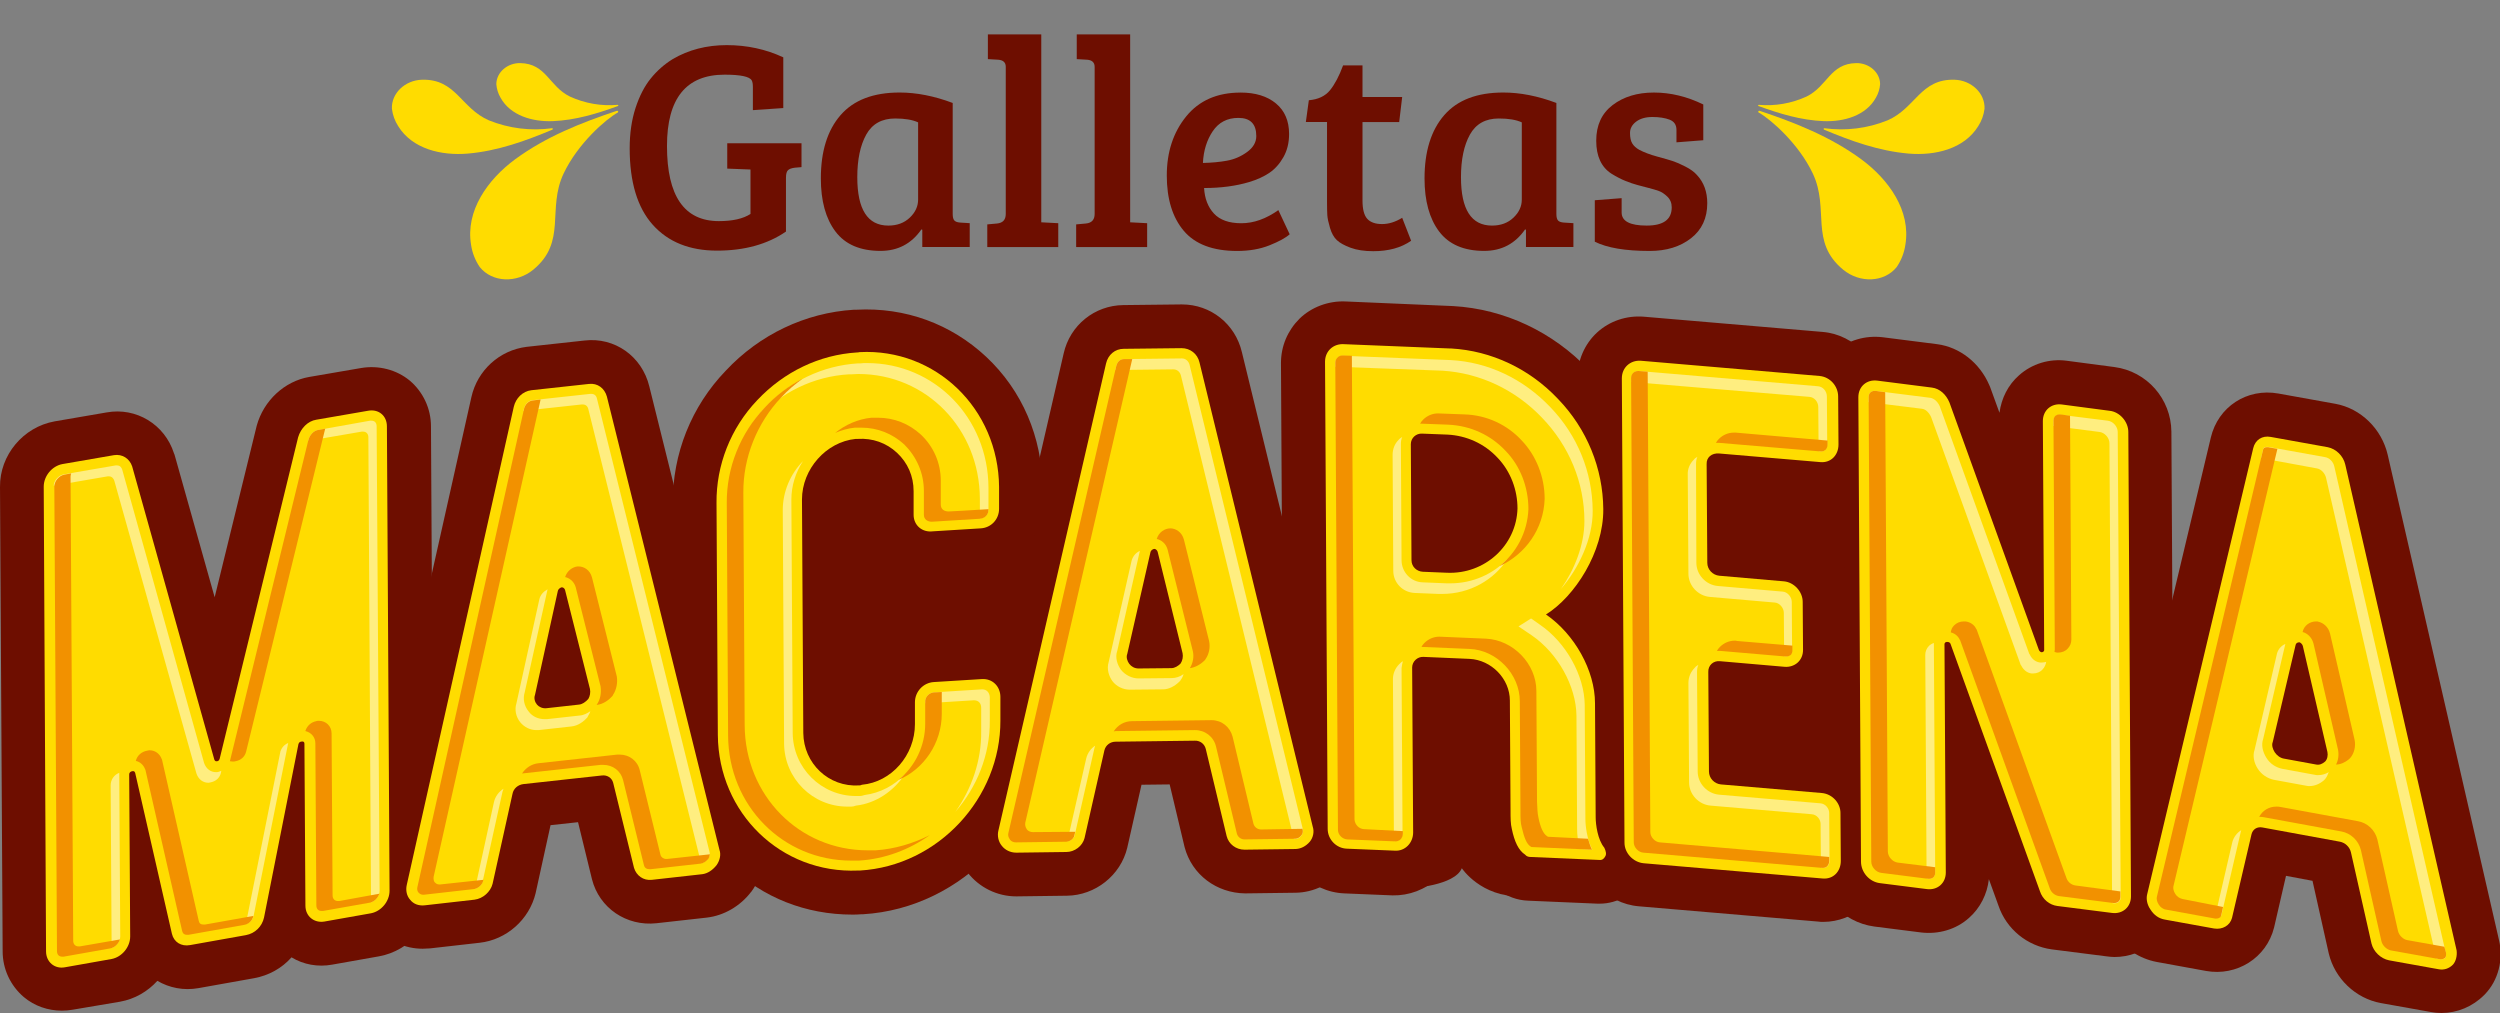 <?xml version="1.0" encoding="UTF-8"?><svg id="Layer_1" xmlns="http://www.w3.org/2000/svg" viewBox="0 0 754.7 305.8"><rect x="0" y="0" width="754.7" height="305.8" fill="#808080" stroke="none"/><defs><style>.cls-1{fill:#f29100;}.cls-2{fill:#fff;}.cls-3{fill:#ffdc00;}.cls-4{fill:#6e0e00;}.cls-5{opacity:.5;}.cls-6{isolation:isolate;}</style></defs><g><g><g><path class="cls-2" d="m116.8,128.7l.8,140.2c0,3.2-2.5,6.2-5.6,6.8l-14.1,2.5c-3.1.5-5.7-1.6-5.7-4.8l-.3-48.9c0-.8-.8-.7-1-.6-.2,0-.6.1-.8.7l-10.4,52.4c-.6,2.7-2.7,4.8-5.5,5.3l-16.8,3c-2.7.5-4.9-.9-5.5-3.4l-11.1-48.6c-.2-.6-.6-.5-.8-.5s-1,.2-1,1l.3,48.9c0,3.2-2.5,6.2-5.6,6.8l-14.1,2.5c-3.1.6-5.7-1.6-5.7-4.8l-.7-140.3c0-3.2,2.5-6.2,5.6-6.8l15.6-2.7c2.5-.4,4.7,1,5.5,3.4l24.8,88.5c.2.6.6.5.8.5s.6-.1.8-.7l23.7-97.1c.8-2.7,2.9-4.9,5.5-5.3l15.6-2.7c3.2-.6,5.7,1.5,5.7,4.7Z"/><path class="cls-2" d="m216.3,261.2c-1.2,1.5-2.7,2.5-4.3,2.7l-15.2,1.7c-2.6.3-4.7-1.3-5.4-3.6l-6.3-25.7c-.4-1.5-1.8-2.4-3.4-2.2l-23.7,2.6c-1.6.2-3,1.3-3.3,3l-6,27.1c-.6,2.4-2.9,4.5-5.5,4.8l-15,1.7c-1.8.2-3.4-.4-4.4-1.7-1-1.1-1.4-2.8-1-4.5l32.3-144.3c.6-2.6,2.7-4.7,5.3-5l17.4-1.9c2.6-.3,4.7,1.3,5.4,3.8l34,136.9c.5,1.4.1,3.2-.9,4.6Zm-38.2-53.2l-7.5-29.8c-.2-.8-.8-.9-1-.9s-1,.3-1.2,1.1l-6.9,31.4c-.4,1,0,2.2.6,2.9.6.7,1.6,1.2,2.8,1.1l9.9-1.1c1-.1,2-.8,2.8-1.7.5-.8.7-2,.5-3Z"/><path class="cls-2" d="m275.8,155.4v-7.1c0-4.6-1.8-8.6-5-11.6s-7.4-4.5-11.9-4.2h-.6c-8.9.9-16.2,9.1-16.2,18.3l.4,70.5c.1,9.1,7.6,16.4,16.9,15.8.2,0,.4,0,.8-.2,8.9-.8,16-8.9,16-18.3v-6.6c0-3.2,2.5-5.9,5.7-6.1l14.5-.9c3.2-.2,5.6,2.2,5.6,5.4v7.1c.1,23.4-18.8,43.9-42.4,45.3h-.6c-23.2,1-42.1-17.3-42.3-40.9l-.4-70.1c-.1-11.3,4.2-22.5,12.3-31,8.1-8.6,18.8-13.7,30.1-14.4.2,0,.4,0,.8-.1,23-1.2,41.9,17.1,42.1,40.7v6.6c0,3.2-2.4,5.7-5.5,5.9l-14.5.9c-3.2.4-5.8-1.8-5.8-5Z"/><path class="cls-2" d="m395.4,254.1c-1.2,1.4-2.8,2.2-4.4,2.2l-15.3.2c-2.6,0-4.8-1.7-5.4-4.1l-6.3-26.3c-.4-1.6-1.8-2.6-3.4-2.5l-23.8.3c-1.6,0-3,1-3.4,2.6l-6,26.5c-.6,2.4-3,4.2-5.5,4.2l-15.1.2c-1.8,0-3.4-.8-4.4-2.1-1-1.2-1.4-3-1-4.6l32.5-141c.6-2.6,2.7-4.4,5.3-4.4l17.5-.2c2.6,0,4.8,1.7,5.4,4.3l34.2,140.2c.5,1.5.1,3.3-.9,4.5Zm-38.4-56.9l-7.5-30.5c-.2-.8-.8-1-1-1s-1,.2-1.2,1l-7,30.7c-.4,1,0,2.2.6,3s1.6,1.4,2.8,1.4l9.9-.1c1,0,2-.6,2.8-1.4.6-.9.8-2.1.6-3.1Z"/><path class="cls-2" d="m484.6,258.5c-.4.8-1,1.2-1.8,1.1l-20.8-.9c-.6,0-1.2-.2-1.6-.7-2-1.3-3.2-3.9-4-7.7-.4-1.6-.4-3.4-.4-5.4l-.2-33.4c0-6.6-5.6-12.3-12.2-12.6l-13.9-.6c-1.8-.1-3.4,1.4-3.4,3.2l.3,49.8c0,3.2-2.5,5.7-5.5,5.5l-14.5-.6c-3.2-.1-5.8-2.8-5.8-6l-.8-141c0-3.2,2.5-5.5,5.7-5.3l32,1.3h.4c12.1.7,23.6,6.1,32.2,15.2,8.8,9.1,13.6,21,13.7,33.3.1,12.9-8.6,26.4-17.3,31.8,8.6,5.9,14.8,16.9,14.8,26.8l.2,34.4c0,2.2.6,6.8,2.6,9.2.5,1,.7,2,.3,2.6Zm-32.5-120.3c-4-4.3-9.4-6.7-15.1-7l-7.7-.3c-1.8-.1-3.4,1.3-3.4,3.2l.2,35c0,2,1.6,3.4,3.4,3.5l7.3.3c11.5.5,21-8.3,21.3-19.4,0-5.5-2-11.1-6-15.3Z"/><path class="cls-2" d="m515.2,140.1l.2,29.8c0,2,1.6,3.7,3.6,3.9l19.6,1.7c3,.3,5.6,3.1,5.6,6.2l.1,14.5c0,3.2-2.5,5.3-5.5,5.1l-19.6-1.7c-2-.2-3.6,1.3-3.5,3.3l.2,30c0,2,1.6,3.7,3.6,3.9l30.5,2.6c3.2.3,5.6,3.1,5.6,6l.1,14.5c0,3.2-2.3,5.6-5.5,5.3l-54-4.6c-3.2-.3-5.8-3.1-5.8-6.2l-.8-140.2c0-3.2,2.5-5.5,5.7-5.3l54,4.6c3.2.3,5.6,3.1,5.6,6.2l.1,14.5c0,3.2-2.3,5.6-5.5,5.3l-30.5-2.6c-2.3-.2-3.9,1.2-3.8,3.2Z"/><path class="cls-2" d="m642.5,130.4l.8,140.2c0,3.2-2.5,5.4-5.7,5l-16.5-2.1c-2.4-.3-4.5-2-5.3-4.5l-27-74.7c-.2-.4-.6-.5-.8-.5-.4-.1-1,.1-1,.7l.4,68.9c0,3.2-2.5,5.4-5.7,5l-14.2-1.8c-3.2-.4-5.7-3.3-5.7-6.5l-.8-140.2c0-3.2,2.5-5.4,5.7-5l16.5,2.1c2.4.3,4.3,2.1,5.3,4.5l27,74.7c.2.4.4.6.8.7.2,0,.8-.1.8-.7l-.4-69.1c0-3.2,2.5-5.4,5.7-5l14.4,1.9c3.1.3,5.7,3.3,5.7,6.4Z"/><path class="cls-2" d="m740.5,291.2c-1.2,1.2-2.7,1.7-4.3,1.4l-15-2.7c-2.5-.5-4.7-2.6-5.3-5.1l-6.2-27.5c-.4-1.7-1.8-2.9-3.3-3.2l-23.4-4.3c-1.6-.3-2.9.5-3.3,2l-5.9,25.3c-.6,2.3-2.9,3.6-5.4,3.2l-14.9-2.7c-1.8-.3-3.3-1.4-4.3-3-1-1.4-1.4-3.2-1-4.7l32-134.6c.6-2.5,2.7-3.9,5.3-3.4l17.2,3.1c2.5.5,4.7,2.6,5.3,5.3l33.6,146.6c.2,1.6-.2,3.3-1.1,4.3Zm-37.9-64.2l-7.4-31.9c-.2-.8-.8-1.1-1-1.2-.2,0-1,0-1.2.8l-6.9,29.3c-.4.9,0,2.2.6,3.1.6.9,1.6,1.7,2.7,1.9l9.8,1.8c1,.2,1.9-.2,2.7-.9.7-.7.9-1.9.7-2.9Z"/></g><g><path class="cls-4" d="m18.7,305.1c-4.2,0-8.3-1.4-11.5-4.1-4-3.4-6.4-8.4-6.4-13.8l-.8-140.2c-.1-9.6,7-18.1,16.5-19.8l15.7-2.7c8.9-1.6,17.5,3.6,20.3,12.3l.2.5,12.1,43,12.7-51.8c2.1-7.6,8.4-13.4,15.8-14.7l15.7-2.7c5.3-.9,10.7.5,14.7,3.8,4,3.4,6.4,8.4,6.4,13.8h0l.8,140.2c.1,9.6-7,18.1-16.5,19.8l-14.1,2.5c-4.3.8-8.7,0-12.3-2.2-2.9,3.3-6.9,5.5-11.3,6.3l-16.8,3c-4.5.8-8.8-.1-12.4-2.2-2.9,3.2-6.8,5.5-11.3,6.3l-14.2,2.4c-1.1.2-2.2.3-3.3.3Zm-1.3-26.2h0Zm38.3-40l7.3,32,4.7-.8,6-29.8c-1.7,1.2-3.6,2.1-5.8,2.4-4.7.8-9.1-.7-12.2-3.8Zm-3.4-5.2h0Zm-26-81.5l.4,76.8c1.7-4.6,5.8-8.2,11-9.1,4.3-.8,8.5.5,11.6,3.2l-20-71.4-3,.5Zm64.9,58.5c3.3,0,6.4,1.1,8.9,3.2,1.8,1.5,3.2,3.5,4.1,5.7l-.5-81-1.9.3-18.1,73.8c1.5-.9,3.1-1.5,4.8-1.8,1-.1,1.9-.2,2.7-.2Z"/><path class="cls-4" d="m127.6,286.4c-5.4,0-10.4-2.3-13.8-6.4-3.6-4.2-5.1-10.3-3.8-15.9l32.3-144.2c1.8-8.1,8.5-14.2,16.7-15.2l17.4-1.9c9.2-1.1,17.4,4.8,19.6,13.8l34,136.8c1.4,5.3.2,11.2-3.2,15.8l-.1.1c-3.3,4.3-8.2,7.1-13.3,7.7l-15.2,1.7c-9.1,1-17.3-4.6-19.5-13.3l-4.2-17.2-8.3.9-4.5,20.5c-1.9,8-8.8,14.1-16.9,15l-15,1.7c-.8,0-1.5.1-2.2.1Zm8.2-16.6v.1-.1Zm68.7-10.2v.2-.2Zm-5-20.1l3,12.2h0l-3-12.2Zm11,11.2h0Zm-24.6-29.5c5.5,1.3,10,5.3,11.8,10.9l-25.5-102.4-5.2.6-8.9,39.8c2.4-3.2,6-5.4,10-5.8,6.8-.8,13.4,3.8,15.2,10.6l7.6,30.4c.9,4.5,0,9.3-2.6,13.1l-1,1.3c-.4.6-.9,1.1-1.4,1.5Zm-37.5-7.8l-3.9,17.5c2.4-3.6,6.1-6.1,10.4-7-1.1-.8-2.1-1.7-2.9-2.8-1.9-2.3-3.1-4.9-3.6-7.7Zm19.7-87.9h0q0,.1,0,0Zm2.4-2.7h0Z"/><path class="cls-4" d="m257.3,276.1c-14,0-27-5.1-36.9-14.6-10.8-10.2-16.7-24.2-16.8-39.4l-.5-70.1c-.1-15,5.6-29.3,16-40.1,10.2-10.9,24-17.5,38.7-18.4h.7c14.8-.8,28.6,4.3,39.2,14.2,10.9,10.2,16.9,24.3,17,39.5v6.6c.1,10.1-7.8,18.5-17.9,19.1l-14.5.9c-5.2.3-10.3-1.5-14-5s-5.7-8.2-5.8-13.3v-7.1c0-.9-.3-1.5-.8-2.1-.6-.5-1.2-.8-2.1-.7h-.2c-2.2.3-4.2,2.8-4.2,5.1l.4,70.5c0,1,.5,1.7.9,2.1.3.3.7.5,1.1.6l1.5-.1c1.8-.2,3.9-2.4,3.9-5.1v-6.6c-.1-10.2,7.9-18.7,18.1-19.3l14.5-.9c5.1-.3,10,1.4,13.7,4.9s5.8,8.4,5.9,13.6v7.1c.2,30.4-24.4,56.7-54.7,58.5h-.5c-1,.1-1.9.1-2.7.1Zm-19.5-34.4l.7.7c1.4,1.3,2.8,2.4,4.4,3.4-1.5-1-3-2.1-4.3-3.4-.3-.2-.6-.4-.8-.7Zm50.9-31.2h0Zm.2-55.2h0Zm-19.4-34.5c3.7,1.3,7.2,3.4,10.2,6.2,1.6,1.5,3.1,3.2,4.3,5-1.2-1.9-2.7-3.7-4.3-5.3-3-2.7-6.4-4.7-10.2-5.9Z"/><path class="cls-4" d="m306.8,270.6c-5.8,0-11.2-2.7-14.7-7.2-3.5-4.4-4.8-10.3-3.5-15.8l32.5-140.9c1.9-8.5,9.3-14.5,18-14.6l17.5-.2h.2c8.7,0,16.1,5.9,18.1,14.4l34.2,140.1c1.4,5.5.1,11.5-3.6,16l-.1.2c-3.7,4.3-8.8,6.8-14.2,6.9l-15.3.2c-8.6-.1-16.1-5.6-18.3-14l-4.5-18.9-8.5.1-4.3,19c-2,8.4-9.7,14.4-18.2,14.5l-15.1.2s-.1,0-.2,0Zm7.5-17.1v.2-.2Zm69.3-.9v.2-.2Zm-61.8-8.5h0Zm15.3-7.1h0q-.1,0,0,0Zm-10.1-38.3l-4.9,21c2.3-4.3,6.3-7.5,11-8.5-1-.8-1.9-1.7-2.7-2.8-2.1-2.9-3.3-6.3-3.4-9.7Zm37.3,12.1c4.8,1,8.9,4.2,11.2,8.5l-5.3-21.7c.1,3.7-1.1,7.5-3.2,10.4l-1.2,1.4c-.5.5-1,1-1.5,1.4Zm-16-58.2c5.6,0,10.5,3.2,12.9,8.1l-10.3-42.4-5.3.1-9.7,41.6c2.5-4.5,7.1-7.4,12.3-7.5,0,.1.1.1.1.1Zm-1.4-40h0c-.1.1-.1,0,0,0Zm2.5-.1s0,.1,0,0h0Z"/><path class="cls-4" d="m482.9,272.8h-.6l-20.9-.9c-3.4-.1-6.6-1.3-9.2-3.4-6.4-4.7-8.1-12.3-8.7-15.1-.7-3-.7-5.8-.8-8.2l-.2-33-3.1-.1.2,39.4c0,5.1-2,10.1-5.7,13.6-3.6,3.5-8.6,5.3-13.5,5.2l-14.5-.6c-10.3-.4-18.3-8.8-18.4-19.1l-.8-141c0-5.1,2-9.8,5.6-13.4,3.6-3.5,8.7-5.4,13.8-5.2l32.6,1.4c15.5.9,30.1,7.8,41,19.3,11,11.4,17.2,26.5,17.3,42.3.1,12-5,23.6-11.7,32.2,5.8,7.9,9.2,17.4,9.3,26.5l.2,34.3c0,.5.1,1.3.3,1.8l.2.3c3.2,4.8,3.4,11.1.7,15.8-2.6,4.9-7.6,7.9-13.1,7.9Zm-20.4-27.2h0Zm-23-44h0Zm-26-28.2l.1,24.3c.7-2.9,2.3-5.7,4.5-7.8,2.4-2.3,5.4-3.8,8.6-4.4-6.4-1.1-11.5-5.9-13.2-12.1Zm28.9,12.4h1.1l-.3-.2c-.2.1-.5.2-.8.2Zm-3.3-40.9l.1,14.8c1.4-.3,2.6-.9,3.7-1.8,1.3-1.2,2-2.7,2.1-4.4-.1-2.3-.9-4.6-2.3-6l-.2-.2c-1-1.2-2.1-1.9-3.4-2.4Zm-10.4-.8h0Zm-15.5-26.5l.1,12.5c.7-2.9,2.3-5.6,4.5-7.7,2.2-2.1,5-3.6,7.9-4.2l-12.5-.6Z"/><path class="cls-4" d="m550.4,278.3c-.5,0-1,0-1.6-.1l-54-4.6c-9.9-.8-17.7-9.3-17.8-19.3l-.8-140.2c0-5.2,2.1-10.2,5.9-13.7s8.9-5.2,14.1-4.8l54,4.6c9.8.8,17.6,9.3,17.6,19.3l.1,14.5c0,5.3-2.1,10.3-5.9,13.8-3.7,3.4-8.8,5.1-13.9,4.7l-19.7-1.7.1,10.5,11.2,1c9.8.8,17.6,9.3,17.6,19.3l.1,14.5c0,5.1-2.1,10.1-5.8,13.5-3.7,3.5-8.8,5.2-14,4.7l-8.8-.8.1,10.7,22.1,1.9c9.8.8,17.6,9.2,17.6,19.1l.1,14.5c0,5.3-2.1,10.3-5.9,13.8-3.4,3.1-7.9,4.8-12.4,4.8Zm-47.2-30.3l10.5.9c-5.1-1.9-9.1-6.2-10.6-11.5l.1,10.6Zm39-2.6h0Zm-39.4-71l.1,24.1c.8-3,2.4-5.7,4.7-7.7,2.4-2.2,5.3-3.6,8.4-4.1-6.3-1.3-11.5-6.1-13.2-12.3Zm25.5-34.4h0Zm-25.8-17.3l.1,13.1c.8-3,2.4-5.7,4.7-7.7,2.5-2.3,5.6-3.7,8.9-4.2l-13.7-1.2Zm38.9-3h0Z"/><path class="cls-4" d="m638.3,288.9c-.8,0-1.6-.1-2.4-.2l-16.5-2.1c-7.4-1-13.7-6.1-16.1-13.2l-2.9-8c-.5,4.5-2.6,8.7-6,11.7-3.9,3.5-9.2,5-14.4,4.4l-14.2-1.8c-9.7-1.3-17.2-9.6-17.2-19.5l-.8-140.2c0-5.3,2.2-10.3,6.1-13.8,3.9-3.5,9.2-5,14.4-4.4l16.5,2.1c6.8.9,12.8,5.6,15.7,12.3l.3.7,2.8,7.7c.6-4.4,2.6-8.4,5.9-11.3,3.9-3.5,9.2-5.1,14.4-4.4l14.4,1.9c9.8,1.3,17.1,9.6,17.2,19.5h0l.8,140.2c0,5.3-2.2,10.3-6.1,13.8-3.1,3-7.4,4.6-11.9,4.6Zm-11.5-27.9l3.3.4-.4-61.5c-.7,2.5-2.1,4.8-4.1,6.6-3,2.7-7,3.9-11,3.4-2.8-.4-5.4-1.5-7.4-3.4l19.6,54.5Zm-52.6-131.9l.4,61c.8-2.3,2.1-4.3,3.9-6,3-2.7,7.1-3.9,11.2-3.4,2.8.3,5.4,1.5,7.5,3.3l-19.7-54.6-3.3-.3Z"/><path class="cls-4" d="m737,305.8c-1.1,0-2.1-.1-3.2-.3l-15.1-2.7c-7.6-1.4-13.9-7.4-15.7-15l-4.9-21.9-8-1.5-3.6,15.6c-2.3,9.2-11.3,14.8-20.6,13.1l-14.8-2.7c-5.3-1-9.9-4.1-12.9-8.6-3.1-4.5-4.1-10.2-2.8-15.3l32-134.4c2.2-9.3,10.9-15,20.4-13.3l17.2,3.1c7.7,1.4,14,7.6,15.8,15.4l33.6,146.5c1.4,5.8-.2,12.2-4.3,16.4l-.2.2c-3.5,3.5-8.1,5.4-12.9,5.4Zm-8.4-16.1v.2-.2Zm-67.7-17.1v.2c-.1,0-.1-.1,0-.2Zm9.6-5.3h0Zm33.4-.3h0Zm-41.4-1.2h.2l4-17.1c1.5-6,5.9-10.2,11.3-11.7-.8-.8-1.6-1.8-2.3-2.8-2.8-4.3-3.6-9.3-2.3-13.9l6.7-28.8c1.9-7.5,9.1-12.1,16.5-10.7,3.1.5,5.9,2.2,7.9,4.5l-8.8-38.5-4.9-.9-28.3,119.9Zm46.4-24.7c3.9.8,7.4,2.9,9.9,5.8l-3.4-15c-.6,2.4-1.7,4.5-3.2,6.4l-1.6,1.6c-.6.5-1.2.9-1.7,1.2Zm-26-96.4h0Zm12-1.5q.1,0,0,0h0Zm-2.1-5h0Z"/></g><g><path class="cls-3" d="m116.8,128.7l.8,140.2c0,3.2-2.5,6.2-5.6,6.8l-14.1,2.5c-3.1.5-5.7-1.6-5.7-4.8l-.3-48.9c0-.8-.8-.7-1-.6-.2,0-.6.1-.8.7l-10.4,52.4c-.6,2.7-2.7,4.8-5.5,5.3l-16.8,3c-2.7.5-4.9-.9-5.5-3.4l-11.1-48.6c-.2-.6-.6-.5-.8-.5s-1,.2-1,1l.3,48.9c0,3.2-2.5,6.2-5.6,6.8l-14.1,2.5c-3.1.6-5.7-1.6-5.7-4.8l-.7-140.3c0-3.2,2.5-6.2,5.6-6.8l15.6-2.7c2.5-.4,4.7,1,5.5,3.4l24.8,88.5c.2.6.6.5.8.5s.6-.1.8-.7l23.7-97.1c.8-2.7,2.9-4.9,5.5-5.3l15.6-2.7c3.2-.6,5.7,1.5,5.7,4.7Z"/><path class="cls-3" d="m216.3,261.2c-1.2,1.5-2.7,2.5-4.3,2.7l-15.2,1.7c-2.6.3-4.7-1.3-5.4-3.6l-6.3-25.7c-.4-1.5-1.8-2.4-3.4-2.2l-23.7,2.6c-1.6.2-3,1.3-3.3,3l-6,27.1c-.6,2.4-2.9,4.5-5.5,4.8l-15,1.7c-1.8.2-3.4-.4-4.4-1.7-1-1.1-1.4-2.8-1-4.5l32.3-144.3c.6-2.6,2.7-4.7,5.3-5l17.4-1.9c2.6-.3,4.7,1.3,5.4,3.8l34,136.9c.5,1.4.1,3.2-.9,4.6Zm-38.2-53.2l-7.5-29.8c-.2-.8-.8-.9-1-.9s-1,.3-1.2,1.1l-6.9,31.4c-.4,1,0,2.2.6,2.9.6.7,1.6,1.2,2.8,1.1l9.9-1.1c1-.1,2-.8,2.8-1.7.5-.8.7-2,.5-3Z"/><path class="cls-3" d="m275.8,155.4v-7.1c0-4.6-1.8-8.6-5-11.6s-7.4-4.5-11.9-4.2h-.6c-8.9.9-16.2,9.1-16.2,18.3l.4,70.5c.1,9.1,7.6,16.4,16.9,15.8.2,0,.4,0,.8-.2,8.9-.8,16-8.9,16-18.3v-6.6c0-3.2,2.5-5.9,5.7-6.1l14.5-.9c3.2-.2,5.6,2.2,5.6,5.4v7.1c.1,23.4-18.8,43.9-42.4,45.3h-.6c-23.2,1-42.1-17.3-42.3-40.9l-.4-70.1c-.1-11.3,4.2-22.5,12.3-31,8.1-8.6,18.8-13.7,30.1-14.4.2,0,.4,0,.8-.1,23-1.2,41.9,17.1,42.1,40.7v6.6c0,3.2-2.4,5.7-5.5,5.9l-14.5.9c-3.2.4-5.8-1.8-5.8-5Z"/><path class="cls-3" d="m395.4,254.1c-1.2,1.4-2.8,2.2-4.4,2.2l-15.3.2c-2.6,0-4.8-1.7-5.4-4.1l-6.3-26.3c-.4-1.6-1.8-2.6-3.4-2.5l-23.8.3c-1.6,0-3,1-3.4,2.6l-6,26.5c-.6,2.4-3,4.2-5.5,4.2l-15.1.2c-1.8,0-3.4-.8-4.4-2.1-1-1.2-1.4-3-1-4.6l32.5-141c.6-2.6,2.7-4.4,5.3-4.4l17.5-.2c2.6,0,4.8,1.7,5.4,4.3l34.2,140.2c.5,1.5.1,3.3-.9,4.5Zm-38.4-56.9l-7.5-30.5c-.2-.8-.8-1-1-1s-1,.2-1.2,1l-7,30.7c-.4,1,0,2.2.6,3s1.6,1.4,2.8,1.4l9.9-.1c1,0,2-.6,2.8-1.4.6-.9.8-2.1.6-3.1Z"/><path class="cls-3" d="m484.6,258.5c-.4.8-1,1.2-1.8,1.1l-20.8-.9c-.6,0-1.2-.2-1.6-.7-2-1.3-3.2-3.9-4-7.7-.4-1.6-.4-3.4-.4-5.4l-.2-33.4c0-6.6-5.6-12.3-12.2-12.6l-13.9-.6c-1.8-.1-3.4,1.4-3.4,3.2l.3,49.8c0,3.2-2.5,5.7-5.5,5.5l-14.5-.6c-3.2-.1-5.8-2.8-5.8-6l-.8-141c0-3.2,2.5-5.5,5.7-5.3l32,1.3h.4c12.1.7,23.6,6.1,32.2,15.2,8.8,9.1,13.6,21,13.7,33.3.1,12.9-8.6,26.4-17.3,31.8,8.6,5.9,14.8,16.9,14.8,26.8l.2,34.4c0,2.2.6,6.8,2.6,9.2.5,1,.7,2,.3,2.6Zm-32.5-120.3c-4-4.3-9.4-6.7-15.1-7l-7.7-.3c-1.8-.1-3.4,1.3-3.4,3.2l.2,35c0,2,1.6,3.4,3.4,3.5l7.3.3c11.5.5,21-8.3,21.3-19.4,0-5.5-2-11.1-6-15.3Z"/><path class="cls-3" d="m515.2,140.1l.2,29.8c0,2,1.6,3.7,3.6,3.9l19.6,1.7c3,.3,5.6,3.1,5.6,6.2l.1,14.5c0,3.2-2.5,5.3-5.5,5.1l-19.6-1.7c-2-.2-3.6,1.3-3.5,3.3l.2,30c0,2,1.6,3.7,3.6,3.9l30.5,2.6c3.2.3,5.6,3.1,5.6,6l.1,14.5c0,3.2-2.3,5.6-5.5,5.3l-54-4.6c-3.2-.3-5.8-3.1-5.8-6.2l-.8-140.2c0-3.2,2.5-5.5,5.7-5.3l54,4.6c3.2.3,5.6,3.1,5.6,6.2l.1,14.5c0,3.2-2.3,5.6-5.5,5.3l-30.5-2.6c-2.3-.2-3.9,1.2-3.8,3.2Z"/><path class="cls-3" d="m642.5,130.4l.8,140.2c0,3.2-2.5,5.4-5.7,5l-16.5-2.1c-2.4-.3-4.5-2-5.3-4.5l-27-74.7c-.2-.4-.6-.5-.8-.5-.4-.1-1,.1-1,.7l.4,68.9c0,3.2-2.5,5.4-5.7,5l-14.2-1.8c-3.2-.4-5.7-3.3-5.7-6.5l-.8-140.2c0-3.2,2.5-5.4,5.7-5l16.5,2.1c2.4.3,4.3,2.1,5.3,4.5l27,74.7c.2.4.4.6.8.7.2,0,.8-.1.8-.7l-.4-69.1c0-3.2,2.5-5.4,5.7-5l14.4,1.9c3.1.3,5.7,3.3,5.7,6.4Z"/><path class="cls-3" d="m740.5,291.2c-1.2,1.2-2.7,1.7-4.3,1.4l-15-2.7c-2.5-.5-4.7-2.6-5.3-5.1l-6.2-27.5c-.4-1.7-1.8-2.9-3.3-3.2l-23.4-4.3c-1.6-.3-2.9.5-3.3,2l-5.9,25.3c-.6,2.3-2.9,3.6-5.4,3.2l-14.9-2.7c-1.8-.3-3.3-1.4-4.3-3-1-1.4-1.4-3.2-1-4.7l32-134.6c.6-2.5,2.7-3.9,5.3-3.4l17.2,3.1c2.5.5,4.7,2.6,5.3,5.3l33.6,146.6c.2,1.6-.2,3.3-1.1,4.3Zm-37.9-64.2l-7.4-31.9c-.2-.8-.8-1.1-1-1.2-.2,0-1,0-1.2.8l-6.9,29.3c-.4.9,0,2.2.6,3.1.6.9,1.6,1.7,2.7,1.9l9.8,1.8c1,.2,1.9-.2,2.7-.9.7-.7.9-1.9.7-2.9Z"/></g></g><path class="cls-4" d="m251,143.6s7-10.7,15.9.5c8.9,11.2,1.7,28.4,21.8,25.1,20.2-3.3,25.1-8.8,25.1-8.8,0,0-5.7,41.9-7.8,41.8-2.1-.2-25.7-8.5-32.6.8s.7,25.2-11.8,26.7c-12.5,1.4-16.6-15.6-10.6-86.1Z"/><polygon class="cls-4" points="429.3 139 434.4 167.2 447.6 164.1 449.5 146.9 444.5 137.3 429.3 139"/><polyline class="cls-4" points="522.4 143.6 521 165.2 557.1 174.1 554.6 143.6 522.4 143.6"/><polyline class="cls-4" points="518.7 206.8 517.3 228.3 553.4 237.3 550.9 206.8 518.7 206.8"/><path class="cls-4" d="m426,268.1s13.1-.7,15.3-6c0,0,5.7,8.7,17.8,8.5l-11.1-62.9-18.7-2.3-3.3,62.7Z"/><g class="cls-5"><g><path class="cls-2" d="m36,233.3c-1.6.6-2.6,2.1-2.6,3.8l.3,48.9v.2c1.4-.5,2.6-2,2.6-3.5l-.3-48.9v-.5Z"/><path class="cls-2" d="m16.8,146.5l15.7-2.7h.4c.9,0,1.4.7,1.6,1.3l24.8,88.4c.6,1.8,2,2.8,3.6,2.8h.1l.5-.1c1.6-.3,2.8-1.3,3.2-2.9l.1-.6c-.3.1-.5.2-.8.3l-.5.1h-.3c-1.6,0-3-1-3.6-2.8l-24.7-88.5c-.2-.6-.6-1.3-1.6-1.3h-.4l-15.7,2.7c-1.5.3-2.9,1.8-3,3.4.3,0,.4,0,.6-.1Z"/><path class="cls-2" d="m113.7,128.7c0-1.1-.6-1.7-1.6-1.7h-.4l-15.7,2.8c-1.3.2-2.5,1.5-2.9,3l-.1.4c.2-.1.3-.1.5-.2l15.7-2.7h.4c1,0,1.6.7,1.6,1.7l.8,140.2v.2c1.4-.5,2.6-2,2.6-3.5l-.9-140.2Z"/><path class="cls-2" d="m84.6,227v.1l-10.4,51.9c1.2-.4,2.2-1.4,2.4-2.7l10.4-52c-1.2.5-2,1.4-2.4,2.7Z"/></g><g><path class="cls-2" d="m149.1,242.2l-5.7,26.1c1.1-.3,2.1-1.2,2.3-2.2l6-27.1c.1-.3.2-.6.3-.9-1.4.9-2.5,2.3-2.9,4.1Z"/><path class="cls-2" d="m165.3,177.9c-1.1.6-2.2,1.6-2.5,3.1l-6.9,31.3c-.6,1.9-.2,4.1,1.2,5.8,1.2,1.4,2.9,2.3,4.8,2.3h.7l9.9-1.1c2.1-.2,3.8-1.6,4.8-2.7l.1-.2.1-.2c.3-.5.6-1,.7-1.5-.9.6-1.9,1.2-3.2,1.3l-9.9,1.1h-.7c-1.9,0-3.7-.8-4.8-2.3-1.4-1.7-1.8-3.9-1.2-5.8l6.9-31.1Z"/><path class="cls-2" d="m214.2,257.2l-34-136.9c-.2-.9-.8-1.4-1.7-1.4h-.3l-17.4,1.9c-1.2.1-2.3,1.2-2.6,2.5l-.2.8q.1,0,.2-.1l17.4-1.9h.3c.9,0,1.5.5,1.7,1.4l34,136.9v.2c.7-.1,1.5-.6,2.1-1.4.5-.5.7-1.3.5-2Z"/></g><g><path class="cls-2" d="m296.5,208.1l-14.5.9c-1.5.1-2.8,1.4-2.7,2.9v.4h.2l14.5-.9c1.4,0,2.2.9,2.2,2.3v7.1c.1,8.9-2.9,17.3-7.8,24.3,6.5-7.5,10.5-17.2,10.4-27.6v-7.1c-.1-1.3-.9-2.3-2.3-2.3Z"/><path class="cls-2" d="m236.3,154l.4,70.5c.1,10.5,8.6,19,19.1,19h1.2c.4,0,.9-.1,1.4-.3,6.1-.7,11.4-4.4,14.8-9.5-3.2,3.4-7.5,5.7-12.2,6.3-.6.2-1,.3-1.4.3h-1.2c-10.5,0-19-8.5-19.1-19l-.4-70.5c0-4.2,1.3-8.2,3.5-11.6-3.8,3.9-6.1,9.2-6.1,14.8Z"/><path class="cls-2" d="m228.3,126.4c7.5-8,17.4-12.8,28-13.4h.8c.6,0,1.3-.1,2-.1,20.5,0,36.6,16.5,36.7,37.6v6h0c1.5-.1,2.6-1.2,2.6-2.7v-6.6c-.1-21.1-16.3-37.6-36.7-37.6-.7,0-1.3,0-2,.1h-.8c-10.6.7-20.5,5.4-28,13.4-1.4,1.4-2.6,3-3.8,4.6.4-.4.8-.9,1.2-1.3Z"/></g><g><path class="cls-2" d="m344.1,166.3c-1.1.5-2.1,1.5-2.5,3l-6.9,30.5c-.7,2.2.1,4.4,1.1,5.8,1.2,1.6,3.2,2.6,5.3,2.6l10-.1c1.7,0,3.5-.9,5-2.4l.2-.2.1-.2c.4-.5.7-1.1.9-1.8-1.1.8-2.4,1.2-3.6,1.2l-10,.1c-2,0-4-1-5.3-2.6-1-1.4-1.9-3.6-1.1-5.8l6.8-30.1Z"/><path class="cls-2" d="m393.3,250.3l-34.2-140.2c-.3-1.1-1.2-1.9-2.3-1.9l-17.5.2c-1.1,0-2,.8-2.3,2l-.3,1.3h0l17.5-.2c1.1,0,2,.7,2.3,1.9l34.1,139.9h.4c.7,0,1.4-.4,1.9-1.1.4-.5.6-1.2.4-1.9Z"/><path class="cls-2" d="m327.9,229l-5.7,25c1-.1,2-.9,2.2-1.7l6-26.5c.1-.2.1-.5.2-.7-1.3.9-2.3,2.2-2.7,3.9Z"/></g><g><path class="cls-2" d="m435.4,111.9c11.3.7,22,5.7,30.1,14.2,8.2,8.5,12.8,19.6,12.8,31.2,0,7.2-3,14.7-7.1,20.5,5.3-6.1,9.7-15.1,9.6-23.7-.1-11.6-4.6-22.7-12.8-31.2-8.1-8.5-18.7-13.6-30.1-14.2l-32.5-1.3c-.7,0-1.3.2-1.7.7-.4.4-.6.9-.6,1.5v1.1l32.3,1.2Z"/><path class="cls-2" d="m437.8,176.1h-1l-7.3-.3c-3.6-.1-6.4-3.1-6.4-6.7l-.2-35c0-.8.1-1.5.4-2.2-.4.3-.8.5-1.1.9-1.2,1.2-1.8,2.8-1.8,4.5l.2,35c0,3.6,2.8,6.5,6.4,6.7l7.3.3h1c8.4,0,15.7-4.2,19.9-10.7-4.4,4.7-10.6,7.5-17.4,7.5Z"/><path class="cls-2" d="m478.4,212.8c-.1-8.8-5.6-18.8-13.5-24.2l-2.7-1.9-3.8,2.4,4,2.7c7.9,5.4,13.4,15.4,13.5,24.2l.2,34.4c0,1.4.2,3.6.8,5.9l3.8.2c-1.6-3.1-2.1-7.1-2.1-9.3l-.2-34.4Z"/><path class="cls-2" d="m423.5,199.6c-.4.2-.7.5-1.1.9-1.2,1.2-1.9,2.8-1.9,4.5l.3,48.9h.4c.5,0,1.1-.2,1.5-.6.4-.4.7-1.1.7-1.7l-.3-49.9c.1-.7.2-1.4.4-2.1Z"/></g><g><path class="cls-2" d="m552.2,245.4c0-1.3-1.1-2.8-2.7-2.9l-30.5-2.6c-3.6-.3-6.5-3.4-6.5-7l-.2-30c0-.8.1-1.5.4-2.2-.4.2-.8.5-1.1.9-1.2,1.2-1.9,2.8-1.9,4.6l.2,30c0,3.6,2.9,6.7,6.5,7l30.5,2.6c1.6.1,2.7,1.6,2.7,2.9l.1,13.3h.7c.5,0,1-.2,1.3-.5.4-.4.6-1,.6-1.6l-.1-14.5Z"/><path class="cls-2" d="m546.2,119.8c1.5.1,2.7,1.5,2.7,3.1l.1,13.3.7.1c.5,0,.9-.2,1.3-.5.4-.4.6-1,.6-1.6l-.1-14.5c0-1.6-1.2-3-2.7-3.1l-54-4.6h-.2c-.7,0-1.2.3-1.5.6-.3.3-.6.8-.6,1.5v1.2l53.7,4.5Z"/><path class="cls-2" d="m540.5,197.6c.3-.3.5-.8.5-1.4l-.1-14.5c0-1.5-1.3-3-2.7-3.1l-19.6-1.7c-3.6-.3-6.5-3.4-6.5-7l-.1-29.8c0-.8.1-1.5.4-2.2-.4.2-.8.5-1.1.9-1.2,1.2-1.9,2.8-1.8,4.6l.2,29.8c0,3.6,2.9,6.7,6.5,7l19.6,1.7c1.4.1,2.7,1.6,2.7,3.1l.1,13.1.7.1c.4-.1.8-.3,1.2-.6Z"/></g><g><path class="cls-2" d="m580.2,123.4c1.1.1,2.2,1.2,2.8,2.6l27,74.7.1.1c.9,1.8,2.2,2.4,3.2,2.5h.5c1,0,2.1-.4,2.8-1.2.6-.6,1-1.5,1.1-2.3-.4.1-.8.2-1.3.2h-.5c-1-.1-2.4-.7-3.2-2.5l-.1-.1-27-74.7c-.6-1.4-1.7-2.4-2.8-2.6l-16.6-2.1h-.3c-.5,0-1,.2-1.3.5s-.5.8-.5,1.4v1.5l16.1,2Z"/><path class="cls-2" d="m583.8,194.1c-.6.2-1.1.5-1.5.9-.7.7-1.1,1.7-1.1,2.7l.4,67.5.5.1h.3c.5,0,1-.2,1.3-.5s.5-.8.5-1.4l-.4-68.9v-.4Z"/><path class="cls-2" d="m639.3,130.4c0-1.6-1.4-3.2-3-3.4l-14.3-1.8h-.3c-.5,0-1,.2-1.3.5s-.5.8-.5,1.4v1.5l13.9,1.8c1.6.2,3,1.8,3,3.4l.8,138.8.5.1h.3c.5,0,1-.2,1.3-.5s.5-.8.5-1.4l-.9-140.4Z"/></g><g><path class="cls-2" d="m689.9,194.4c-1.2.5-2.1,1.5-2.5,2.8l-6.8,29.2c-.6,1.7-.2,3.9,1,5.7,1.1,1.7,2.9,2.9,4.8,3.3l9.8,1.8c.3.1.7.1,1,.1,1.5,0,3-.6,4.3-1.7l.2-.2.2-.2c.5-.6.8-1.3,1.1-2.1-1,.6-2.1.9-3.2.9-.3,0-.7,0-1-.1l-9.8-1.8c-1.9-.4-3.7-1.5-4.8-3.3-1.2-1.9-1.6-4-1-5.7l6.7-28.7Z"/><path class="cls-2" d="m738.3,287.5l-33.6-146.6c-.3-1.5-1.5-2.7-2.8-2.9l-17.2-3.1h-.4c-.7,0-1.1.3-1.2,1.1l-.5,2.3,16.8,3.1c1.3.2,2.5,1.5,2.8,2.9l33.3,145.1,1.3.2h.3c.5,0,.9-.3,1.2-.5,0-.2.2-.8,0-1.6Z"/><path class="cls-2" d="m673.9,254.2l-5.3,22.9h.6c.5,0,1.2-.2,1.4-.8l5.9-25.4c0-.1.1-.2.1-.3-1.3.8-2.3,2.1-2.7,3.6Z"/></g></g><g><g><path class="cls-1" d="m24.1,285.7h-.4c-1,0-1.6-.7-1.6-1.7l-.8-140.2c0-.3.1-.6.2-.9l-2.1.4c-1.6.3-3,2-3,3.6l.8,140.2c0,1.1.6,1.7,1.6,1.7h.4l14.1-2.5c1.3-.2,2.5-1.4,2.9-2.7l-12.1,2.1Z"/><path class="cls-1" d="m70.3,229.9h.3l.5-.1c1.6-.3,2.8-1.3,3.2-2.9l23.8-97.2c0-.1.1-.2.1-.3l-2.2.4c-1.3.2-2.5,1.5-2.9,3l-23.7,97c.3,0,.6.1.9.1Z"/><path class="cls-1" d="m61.9,279.1h-.5c-.8,0-1.2-.3-1.4-1.1l-11.1-48.7-.1-.2c-.6-1.6-2-2.6-3.6-2.6h-.2l-.5.1c-1.8.3-3.1,1.5-3.5,3.1,1.3.3,2.3,1.2,2.8,2.5l.1.2,11.1,48.7c.2.7.6,1.1,1.4,1.1h.5l16.8-3c1.4-.2,2.5-1.3,2.8-2.7l-14.6,2.6Z"/><path class="cls-1" d="m102.4,272h-.4c-1,0-1.6-.7-1.6-1.7l-.3-48.9c0-2.2-1.7-3.8-3.8-3.8-.4,0-.7,0-.8.1-1.6.3-2.8,1.4-3.3,2.9v.1c1.7.4,3,1.8,3,3.7l.3,48.9c0,1.1.6,1.7,1.6,1.7h.4l14.1-2.5c1.3-.2,2.5-1.4,2.9-2.7l-12.1,2.2Z"/></g><g><path class="cls-1" d="m132.9,267h-.3c-.5,0-.9-.2-1.2-.5l-.2-.2c-.2-.2-.4-.9-.3-1.6l32.3-144.1-2.4.3c-1.2.1-2.3,1.2-2.6,2.5l-32.2,144.4c-.2.7.1,1.4.3,1.6l.2.2c.3.3.7.5,1.2.5h.3l15-1.7c1.2-.1,2.5-1.2,2.8-2.3l.1-.5-13,1.4Z"/><path class="cls-1" d="m180.1,212.8c2.1-.2,3.8-1.6,4.8-2.7l.1-.2.1-.2c1-1.5,1.4-3.6,1.1-5.5l-7.5-29.9c-.6-2.3-2.5-3.3-4-3.3h-.4c-1.5.2-3.1,1.3-3.7,3.2,1.3.3,2.7,1.3,3.2,3.1l7.5,29.9c.3,2-.1,4.1-1.2,5.6h0Z"/><path class="cls-1" d="m201.4,259.3h-.3c-.8,0-1.5-.5-1.7-1.2l-6.3-25.7c-.7-2.8-3.2-4.6-6-4.6h-.8l-23.7,2.6c-2.1.2-3.9,1.4-5,3.1h0l23.7-2.6h.8c2.9,0,5.3,1.8,6,4.6l6.3,25.7c.2.8.8,1.2,1.7,1.2h.3l15.2-1.7c.7-.1,1.5-.6,2.2-1.4.3-.4.4-.9.5-1.4l-12.9,1.4Z"/></g><g><path class="cls-1" d="m284.3,215.5v-6.6h0c-1.4.1-2.3.1-2.3.1-1.5.1-2.8,1.4-2.7,2.9v6.6c0,6.7-3.1,12.9-8,16.9,7.6-3.2,13-11.1,13-19.9Z"/><path class="cls-1" d="m278.9,148.2v7.2c0,1.4,1.1,2.1,2.4,2.1l14.5-.9c1.5-.1,2.6-1.2,2.6-2.7v-.2c-4.1.3-12,.7-12,.7-1.3,0-2.4-.6-2.4-2.1v-7.2c0-5.4-2.2-10.3-6-13.9-3.6-3.3-8.1-5.1-13-5.1h-1.9c-4.1.4-7.9,2.1-11,4.6,1.9-.8,3.9-1.4,6-1.6h1.9c4.9,0,9.4,1.8,13,5.1,3.7,3.7,5.9,8.6,5.9,14Z"/><path class="cls-1" d="m264.3,256.7h-2.3c-20.8,0-37.1-16.6-37.2-37.8l-.4-70.1c-.1-10.6,4.1-21.1,11.4-28.8,2-2.2,4.2-4,6.5-5.7-4.2,2.2-8.1,5.1-11.5,8.8-7.3,7.7-11.5,18.1-11.4,28.8l.4,70.1c.1,21.2,16.5,37.8,37.2,37.8h2.3c7.9-.5,15.2-3.3,21.4-7.7-5,2.5-10.5,4.2-16.4,4.6Z"/></g><g><path class="cls-1" d="m363.6,199.4l.2-.2.1-.2c1.1-1.5,1.5-3.6,1.1-5.5l-7.6-30.6c-.6-2.3-2.5-3.4-4.1-3.4h0c-1.6,0-3.5,1.1-4.1,3.2,1.3.3,2.8,1.3,3.3,3.3l7.6,30.6c.4,1.8,0,3.6-.9,5.1,1.5-.2,3.1-1,4.4-2.3Z"/><path class="cls-1" d="m311.8,251.2c-.7,0-1.4-.3-1.8-.8l-.1-.2c-.3-.4-.5-1.1-.4-1.8l32.3-140h-2.5c-1.1,0-2,.8-2.3,2l-32.6,141.1c-.2.7.1,1.4.4,1.8l.1.2c.4.5,1,.8,1.8.8l15.1-.2c1.1,0,2.3-.8,2.5-1.8l.3-1.2-12.8.1Z"/><path class="cls-1" d="m393.3,250.2l-12.6.2c-1.1,0-2-.7-2.3-1.7l-6.3-26.3c-.8-3-3.3-5-6.4-5l-23.9.3c-2.4,0-4.4,1.2-5.6,3.1.2,0,.4-.1.6-.1l23.9-.3c3.1,0,5.7,2,6.4,5l6.3,26.3c.3,1,1.2,1.7,2.3,1.7l15.3-.2c.7,0,1.4-.4,1.9-1.1.4-.4.5-1.2.3-1.8l.1-.1Z"/></g><g><path class="cls-1" d="m411.7,250.3c-1.5-.1-2.7-1.4-2.8-2.9l-.8-140-2.7-.1c-.7,0-1.3.2-1.7.7-.4.4-.6.9-.6,1.5l.8,141c0,1.5,1.3,2.8,2.8,2.9l14.6.6c.5,0,1.1-.2,1.5-.6.4-.4.7-1.1.7-1.7v-.8l-11.8-.6Z"/><path class="cls-1" d="m452.7,170.9c7.8-3.6,13.3-11.2,13.6-20.3,0-6.7-2.6-13.1-6.9-17.6-4.4-4.8-10.6-7.7-17.3-7.9l-8-.3c-1.7,0-3.3.7-4.5,1.9-.4.4-.7.8-.9,1.2h.5l8,.3c6.7.3,12.8,3.1,17.3,7.9,4.4,4.5,6.9,10.9,6.9,17.6-.3,7-3.6,13.1-8.7,17.2Z"/><path class="cls-1" d="m467.3,252.6l-.3-.2c-1.1-.7-2-2.6-2.6-5.7-.3-1.3-.3-2.9-.4-4.7l-.2-33.4c0-8.2-7-15.4-15.2-15.8l-14.1-.6c-1.7,0-3.3.7-4.5,1.9-.4.4-.7.8-.9,1.2h.4l14.1.6c8.2.3,15.2,7.6,15.2,15.8l.2,33.4c0,1.8,0,3.4.4,4.7.7,3.1,1.5,5,2.6,5.7l.3.2,18.3.8c-.5-1-.9-2.2-1.2-3.3l-12.1-.6Z"/></g><g><path class="cls-1" d="m523.4,130.6c-1.7,0-3.3.7-4.5,1.9-.4.4-.7.8-.9,1.2h1.1l30.7,2.6c.5,0,.9-.2,1.3-.5.4-.4.6-1,.6-1.6v-1.2l-27.7-2.4h-.6Z"/><path class="cls-1" d="m523.7,193.4c-1.7,0-3.3.7-4.5,1.9-.4.4-.7.8-.9,1.2h1.1l19.8,1.7c.5,0,1-.2,1.4-.5.3-.3.5-.8.5-1.4v-1.4l-16.7-1.4c-.3-.1-.5-.1-.7-.1Z"/><path class="cls-1" d="m501.1,254.3c-1.5-.1-2.9-1.6-2.9-3.1l-.8-139-2.7-.2h-.2c-.7,0-1.2.3-1.5.6-.3.3-.6.8-.6,1.5l.8,140.2c0,1.5,1.4,3,2.9,3.1l54,4.6h.2c.5,0,1-.2,1.3-.5.4-.4.6-1,.6-1.6v-1.2l-51.1-4.4Z"/></g><g><path class="cls-1" d="m620.2,196.8c.2.1.5.1.7.2h.5c1,0,2.1-.4,2.8-1.2.7-.7,1.1-1.7,1.1-2.7l-.4-67.6-2.9-.4h-.3c-.5,0-1,.2-1.3.5s-.5.8-.5,1.4l.4,69.1c0,.3-.1.5-.1.7Z"/><path class="cls-1" d="m626.5,267.3c-1.3-.2-2.3-1.1-2.7-2.3l-27.1-75-.1-.1c-.3-.7-1.2-2-3.2-2.3h-.6c-1.1,0-2.1.4-2.9,1.2-.6.6-.9,1.3-1,2.1,1.6.4,2.4,1.5,2.7,2.2l.1.1,27.1,75c.4,1.2,1.5,2.1,2.7,2.3l16.5,2.1h.3c.5,0,1-.2,1.3-.5s.5-.8.5-1.4v-1.6l-13.6-1.8Z"/><path class="cls-1" d="m572.9,260.4c-1.6-.2-3-1.8-3-3.4l-.8-138.6-2.9-.4h-.3c-.5,0-1,.2-1.3.5s-.5.8-.5,1.4l.8,140.2c0,1.6,1.4,3.2,3,3.4l14.2,1.8h.3c.5,0,1-.2,1.3-.5s.5-.8.5-1.4v-1.6l-11.3-1.4Z"/></g><g><path class="cls-1" d="m709.1,229.2l.2-.2.2-.2c1.2-1.4,1.7-3.5,1.3-5.5l-7.4-32c-.5-2.1-2.1-3.3-3.5-3.6l-.3-.1h-.4c-2,0-3.7,1.3-4.1,3.2,1.3.3,2.8,1.5,3.3,3.5l7.4,32c.3,1.6.1,3.2-.6,4.5,1.3,0,2.7-.6,3.9-1.6Z"/><path class="cls-1" d="m737.9,285.8l-11.2-2c-1.2-.2-2.5-1.4-2.8-2.8l-6.2-27.5c-.7-2.9-3-5.1-5.9-5.6l-23.4-4.3c-.4-.1-.8-.1-1.2-.1-2.3,0-4.2,1.2-5.2,3.1h.2c.4,0,.8,0,1.2.1l23.4,4.3c2.8.5,5.2,2.7,5.9,5.6l6.2,27.5c.3,1.3,1.5,2.5,2.8,2.8l15,2.7h.3c.5,0,.9-.3,1.2-.5.1-.1.3-.7.2-1.5l-.5-1.8Z"/><path class="cls-1" d="m658.9,271.4c-.9-.2-1.7-.7-2.2-1.5-.6-.9-.7-1.8-.6-2.3l31.4-132.1-2.8-.5h-.4c-.7,0-1.1.3-1.2,1.1l-32,134.7c-.1.5,0,1.4.6,2.3.5.8,1.3,1.4,2.2,1.5l14.8,2.7h.4c.5,0,1.2-.2,1.4-.8l.6-2.7-12.2-2.4Z"/></g></g></g><g id="Galletas" class="cls-6"><g class="cls-6"><path class="cls-4" d="m237.27,53.6v16.3c-5.58,3.84-12.52,5.76-20.8,5.76s-14.75-2.6-19.4-7.79c-4.65-5.19-6.98-12.89-6.98-23.1,0-4.5.59-8.55,1.76-12.16,1.17-3.6,2.7-6.57,4.59-8.91,1.89-2.34,4.1-4.29,6.62-5.85,4.8-2.82,10.25-4.23,16.34-4.23s11.78,1.23,17.06,3.69v15.31l-9.18.63v-7.02c0-.9-.12-1.56-.36-1.98-.66-1.14-3.39-1.71-8.19-1.71-11.59,0-17.38,7.17-17.38,21.52,0,15.13,5.22,22.69,15.67,22.69,4.14,0,7.32-.72,9.54-2.16v-13.42h-.09l-6.93-.27v-7.65h22.42v7.2l-2.07.18c-.96.12-1.64.38-2.03.77s-.59,1.13-.59,2.21Z"/><path class="cls-4" d="m287.6,31.09v33.49c0,.96.16,1.62.5,1.98.33.36.91.57,1.76.63l2.88.18v7.2h-14.32v-5.22l-.27-.09c-3,4.32-7.11,6.48-12.34,6.48-6.12,0-10.66-1.95-13.6-5.85-2.94-3.9-4.41-9.24-4.41-16.03,0-8.16,1.98-14.53,5.94-19.09,3.96-4.56,9.9-6.84,17.83-6.84,5.1,0,10.44,1.05,16.03,3.15Zm-10.44,29.17v-23.32c-1.68-.78-3.99-1.17-6.93-1.17-4.02,0-6.93,1.62-8.73,4.86-1.8,3.24-2.7,7.53-2.7,12.88,0,9.72,3.12,14.59,9.36,14.59,2.64,0,4.8-.79,6.48-2.39,1.68-1.59,2.52-3.41,2.52-5.45Z"/><path class="cls-4" d="m314.34,10.38v56.73l5.13.27v7.2h-21.43v-6.84l2.97-.27c1.74-.18,2.61-1.14,2.61-2.88V20.19c0-1.32-.75-2.04-2.25-2.16l-3.15-.18v-7.47h16.12Z"/><path class="cls-4" d="m341.17,10.38v56.73l5.13.27v7.2h-21.43v-6.84l2.97-.27c1.74-.18,2.61-1.14,2.61-2.88V20.19c0-1.32-.75-2.04-2.25-2.16l-3.15-.18v-7.47h16.12Z"/><path class="cls-4" d="m374.48,27.94c4.5,0,8.07,1.1,10.71,3.29,2.64,2.19,3.96,5.27,3.96,9.23,0,2.64-.57,4.97-1.71,6.98-1.14,2.01-2.55,3.59-4.23,4.73-1.68,1.14-3.72,2.07-6.12,2.79-4.02,1.2-8.55,1.8-13.6,1.8.18,3.18,1.17,5.75,2.97,7.7,1.8,1.95,4.56,2.93,8.28,2.93s7.44-1.32,11.17-3.96l3.42,7.29c-1.2,1.08-3.23,2.19-6.08,3.33-2.85,1.14-6.11,1.71-9.77,1.71-7.32,0-12.7-2.03-16.12-6.08s-5.13-9.62-5.13-16.7,1.95-13.02,5.85-17.83c3.9-4.8,9.36-7.2,16.39-7.2Zm-4.1,20.57c2.19-.39,4.22-1.26,6.08-2.61,1.86-1.35,2.79-2.96,2.79-4.82,0-3.66-1.8-5.49-5.4-5.49-3.36,0-5.94,1.34-7.74,4.01-1.8,2.67-2.79,5.87-2.97,9.59,2.64-.06,5.06-.28,7.25-.68Z"/><path class="cls-4" d="m405.46,19.74h5.85v9.54h11.98l-.9,7.56h-11.08v23.68c0,2.64.48,4.49,1.44,5.54.96,1.05,2.45,1.58,4.46,1.58s4.04-.63,6.08-1.89l2.7,6.93c-3,2.1-6.81,3.15-11.44,3.15-2.7,0-4.98-.35-6.84-1.04-1.86-.69-3.24-1.45-4.14-2.3-.9-.84-1.59-2.07-2.07-3.69-.48-1.62-.75-2.9-.81-3.83-.06-.93-.09-2.3-.09-4.1v-24.04h-6.39l.9-6.57c2.82-.24,4.95-1.25,6.39-3.02,1.44-1.77,2.76-4.28,3.96-7.52Z"/><path class="cls-4" d="m469.84,31.09v33.49c0,.96.17,1.62.5,1.98.33.36.92.57,1.76.63l2.88.18v7.2h-14.32v-5.22l-.27-.09c-3,4.32-7.11,6.48-12.34,6.48-6.12,0-10.66-1.95-13.6-5.85-2.94-3.9-4.41-9.24-4.41-16.03,0-8.16,1.98-14.53,5.94-19.09,3.96-4.56,9.9-6.84,17.83-6.84,5.1,0,10.45,1.05,16.03,3.15Zm-10.44,29.17v-23.32c-1.68-.78-3.99-1.17-6.93-1.17-4.02,0-6.93,1.62-8.73,4.86-1.8,3.24-2.7,7.53-2.7,12.88,0,9.72,3.12,14.59,9.36,14.59,2.64,0,4.8-.79,6.48-2.39,1.68-1.59,2.52-3.41,2.52-5.45Z"/><path class="cls-4" d="m504.05,36.13c-1.44-.54-3.18-.81-5.22-.81s-3.68.47-4.91,1.4c-1.23.93-1.85,2.07-1.85,3.42s.22,2.4.67,3.15c.45.75,1.16,1.4,2.12,1.94,1.5.78,3.3,1.46,5.4,2.03,2.1.57,3.66,1.02,4.68,1.35,1.02.33,2.3.89,3.83,1.67,1.53.78,2.69,1.62,3.47,2.52,2.1,2.22,3.15,5.07,3.15,8.55,0,4.5-1.64,8.03-4.91,10.58-3.27,2.55-7.43,3.83-12.47,3.83-7.32,0-12.85-.93-16.57-2.79v-12.52l8.1-.63v4.32c0,2.64,2.52,3.96,7.56,3.96s7.56-1.83,7.56-5.49c0-1.32-.44-2.4-1.31-3.24-.87-.84-1.73-1.41-2.57-1.71-.84-.3-1.85-.6-3.02-.9-1.17-.3-2.31-.6-3.42-.9-1.11-.3-2.31-.7-3.6-1.22-1.29-.51-2.72-1.25-4.28-2.21-3.06-1.98-4.59-5.3-4.59-9.95s1.65-8.24,4.95-10.76c3.3-2.52,7.46-3.78,12.47-3.78s9.98,1.2,14.9,3.6v10.8l-8.1.63v-3.78c0-1.5-.69-2.52-2.07-3.06Z"/></g></g><g id="Grupo_5637"><path id="Trazado_36469" class="cls-3" d="m186.46,31.65c-4.94.43-9.9-.43-14.41-2.5-6.36-3.12-7.11-9.96-15-10.1-3.88-.07-7.19,2.78-7.22,6.35.11,1.44.54,2.84,1.27,4.09,2.99,5.4,9.6,7.31,15.75,7.08,6.89-.27,13.39-2.27,19.68-4.56.07-.02.12-.09.13-.17,0-.1-.07-.18-.17-.18,0,0-.02,0-.03,0Z"/><path id="Trazado_36470" class="cls-3" d="m166.62,38.71c-6.43.88-12.98.06-19.01-2.37-8.51-3.68-9.93-12.59-20.26-12.27-5.08.16-9.24,4.09-9.04,8.76.23,1.88.88,3.68,1.91,5.27,4.26,6.88,13.02,8.95,21.05,8.26,9-.79,17.38-3.82,25.46-7.21.09-.04.16-.13.16-.23,0-.13-.11-.23-.24-.23,0,0-.02,0-.03,0Z"/><path id="Trazado_36471" class="cls-3" d="m186.49,33.97c-3.64,2.04-12.08,9.39-16.34,18.41-5.1,10.78,1.09,20.58-9.16,29.03-5.04,4.15-12.39,3.88-16.16-.79-1.37-2.01-2.27-4.3-2.62-6.71-1.72-10.25,4.97-19.68,13.31-25.83,9.36-6.87,20.01-11.05,30.69-14.63.12-.04.26,0,.34.09.11.13.09.32-.03.42-.01,0-.02.02-.03.02Z"/></g><g id="Grupo_5638"><path id="Trazado_36469-2" class="cls-3" d="m530.94,31.65c4.94.43,9.9-.43,14.41-2.5,6.36-3.12,7.11-9.96,15-10.1,3.88-.07,7.19,2.78,7.22,6.35-.11,1.44-.54,2.84-1.27,4.09-2.99,5.4-9.6,7.31-15.75,7.08-6.89-.27-13.39-2.27-19.68-4.56-.07-.02-.12-.09-.13-.17,0-.1.07-.18.17-.18,0,0,.02,0,.03,0Z"/><path id="Trazado_36470-2" class="cls-3" d="m550.78,38.71c6.43.88,12.98.06,19.01-2.37,8.51-3.68,9.93-12.59,20.26-12.27,5.08.16,9.24,4.09,9.04,8.76-.23,1.88-.88,3.68-1.91,5.27-4.26,6.88-13.02,8.95-21.05,8.26-9-.79-17.38-3.82-25.46-7.21-.09-.04-.16-.13-.16-.23,0-.13.11-.23.24-.23,0,0,.02,0,.03,0Z"/><path id="Trazado_36471-2" class="cls-3" d="m530.91,33.97c3.64,2.04,12.08,9.39,16.34,18.41,5.1,10.78-1.09,20.58,9.16,29.03,5.04,4.15,12.39,3.88,16.16-.79,1.37-2.01,2.27-4.3,2.62-6.71,1.72-10.25-4.97-19.68-13.31-25.83-9.36-6.87-20.01-11.05-30.69-14.63-.12-.04-.26,0-.34.09-.11.13-.09.32.03.42.01,0,.02.02.03.02Z"/></g></svg>